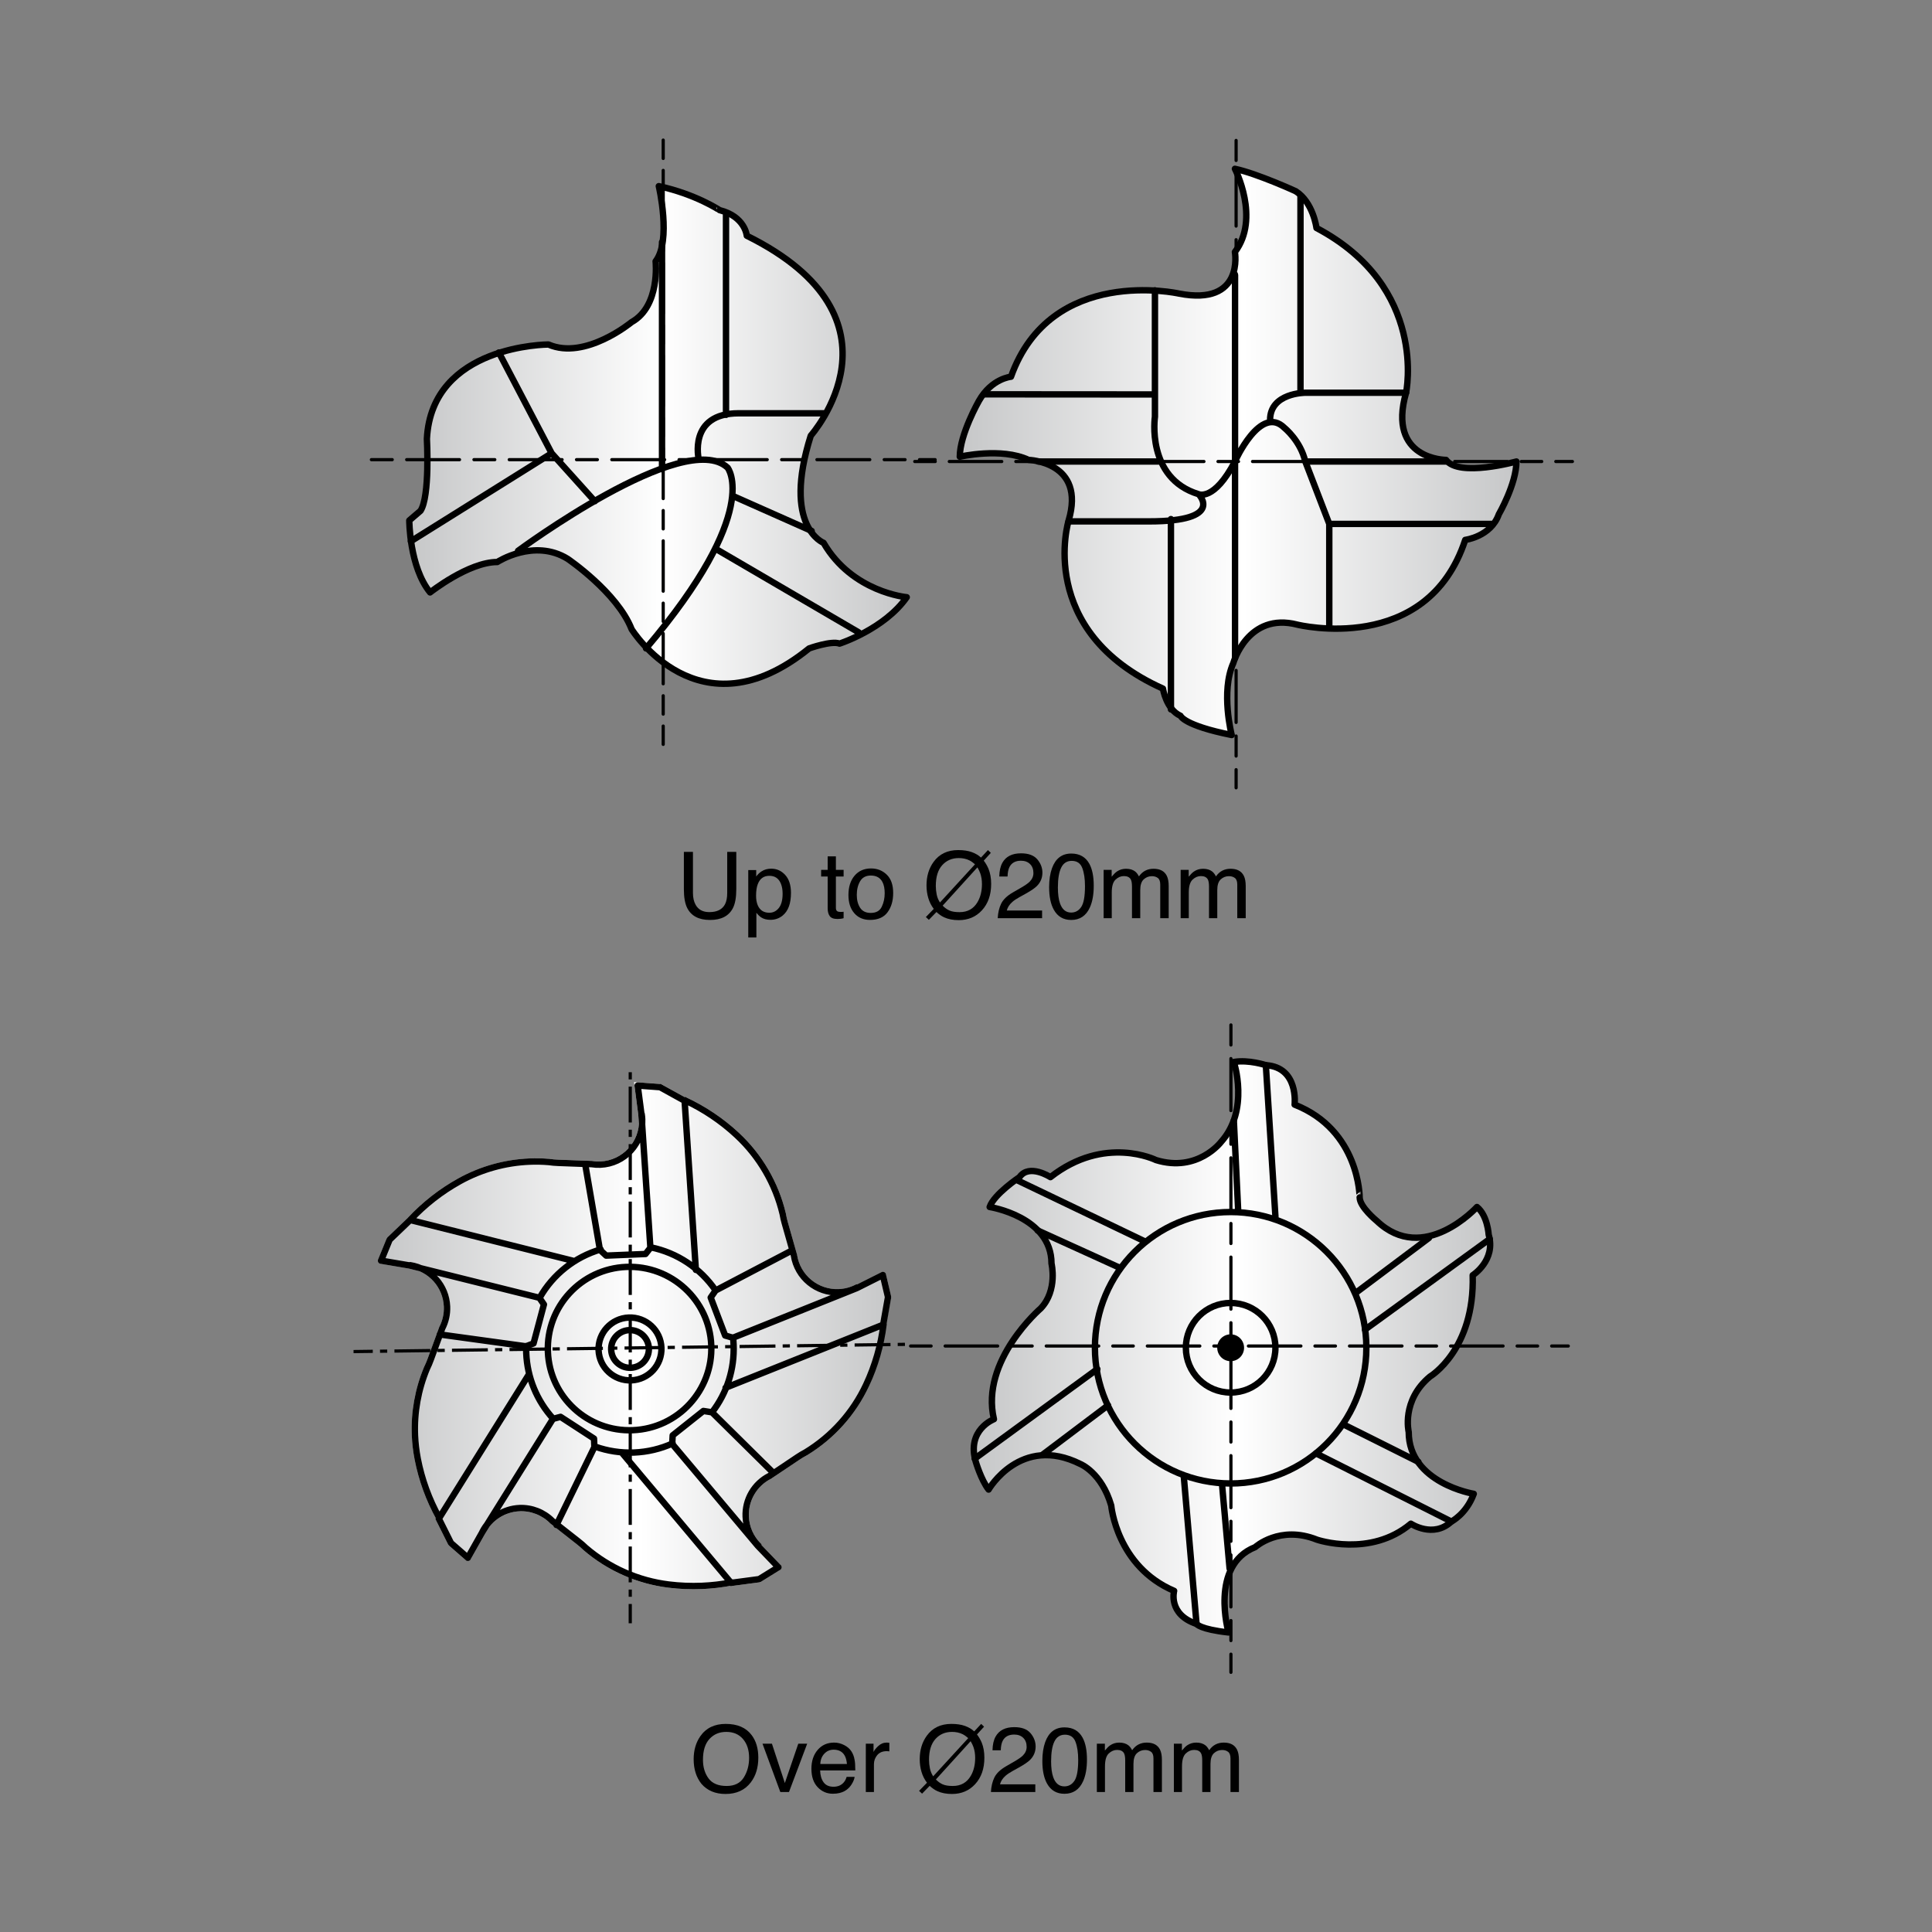 <?xml version="1.0" encoding="iso-8859-1"?>
<!-- Generator: Adobe Illustrator 27.6.1, SVG Export Plug-In . SVG Version: 6.00 Build 0)  -->
<svg version="1.1" xmlns="http://www.w3.org/2000/svg" xmlns:xlink="http://www.w3.org/1999/xlink" x="0px" y="0px"
	 viewBox="0 0 800 800" style="enable-background:new 0 0 800 800;" xml:space="preserve">
<rect x="0" y="0" width="800" height="800" fill="#808080" stroke="none"/>
<g id="DRW_x5F_YG-1_x5F_Super_x5F_Hardened_x5F_EHC752.svg">
	<path style="fill:#FFFFFF;" d="M511.351,69.899c0,0,10.597,20.529,0,34.44c0,0,3.974,22.519-23.184,17.22
		c0,0-52.985-11.922-69.539,34.44c0,0-7.954,0.66-13.246,9.932c0,0-7.954,13.912-7.954,23.184c0,0,17.226-3.974,28.482,1.325
		c0,0,23.849,0.659,16.561,25.167c0,0-13.912,45.696,39.079,69.539c0,0,1.324,8.613,7.282,11.262c0,0,1.319,3.974,21.188,7.948
		c0,0-4.633-17.885,0.671-29.807c0,0,5.952-21.194,26.492-15.895c0,0,53.644,13.246,69.539-35.099c0,0,10.597-1.325,13.905-10.597
		c0,0,7.289-12.587,7.289-21.859c0,0-23.843,6.623-29.142-0.659c0,0-24.502,0-16.555-27.817c0,0,9.267-43.712-37.095-68.22
		c0,0-1.319-10.597-8.613-15.23C536.512,79.172,520.623,71.884,511.351,69.899"/>
	<g>
		<linearGradient id="SVGID_1_" gradientUnits="userSpaceOnUse" x1="397.428" y1="187.128" x2="627.917" y2="187.128">
			<stop  offset="0" style="stop-color:#C6C7C8"/>
			<stop  offset="0.51" style="stop-color:#FFFFFF"/>
			<stop  offset="1" style="stop-color:#C6C7C8"/>
		</linearGradient>
		<path style="fill:url(#SVGID_1_);stroke:#000000;stroke-width:2.649;stroke-linecap:round;stroke-linejoin:round;" d="
			M511.351,69.899c0,0,10.597,20.529,0,34.44c0,0,3.974,22.519-23.184,17.22c0,0-52.985-11.922-69.539,34.44
			c0,0-7.954,0.66-13.246,9.932c0,0-7.954,13.912-7.954,23.184c0,0,17.226-3.974,28.482,1.325c0,0,23.849,0.659,16.561,25.167
			c0,0-13.912,45.696,39.079,69.539c0,0,1.324,8.613,7.282,11.262c0,0,1.319,3.974,21.188,7.948c0,0-4.633-17.885,0.671-29.807
			c0,0,5.952-21.194,26.492-15.895c0,0,53.644,13.246,69.539-35.099c0,0,10.597-1.325,13.905-10.597c0,0,7.289-12.587,7.289-21.859
			c0,0-23.843,6.623-29.142-0.659c0,0-24.502,0-16.555-27.817c0,0,9.267-43.712-37.095-68.22c0,0-1.319-10.597-8.613-15.23
			C536.512,79.172,520.623,71.884,511.351,69.899z"/>
	</g>
	
		<line style="fill:none;stroke:#000000;stroke-width:1.325;stroke-linecap:round;stroke-linejoin:round;stroke-dasharray:21.535,5.64,8.289,5.64;stroke-dashoffset:27;" x1="511.845" y1="57.978" x2="511.845" y2="326.21"/>
	<g>
		
			<line style="fill:none;stroke:#000000;stroke-width:1.325;stroke-linecap:round;stroke-linejoin:round;stroke-dasharray:21.724,5.828,8.477,5.828;stroke-dashoffset:27;" x1="378.228" y1="191.099" x2="651.098" y2="191.099"/>
	</g>
	<path style="fill:none;stroke:#000000;stroke-width:2.649;stroke-linecap:round;stroke-linejoin:round;" d="M478.236,120.235
		v52.319c0,0-3.78,25.456,18.074,32.079c0,0,11.262,11.262-20.523,11.262h-33.315 M582.221,162.623h-41.728
		c0,0-14.577,0-14.577,11.256 M550.425,216.932v43.047 M496.31,204.634c0,0,6.434,3.026,15.042-13.535
		c0,0,10.597-23.843,20.529-13.906c0,0,6.623,5.299,8.613,13.906l9.931,25.833h66.978 M484.859,293.76v-78.817 M408.032,163.282
		l69.474,0.047 M538.503,162.623V81.156 M511.404,272.566V113.942 M429.891,191.099h50.335 M540.493,191.099h58.277"/>
	
		<linearGradient id="SVGID_00000178922463310167576240000002041599982501040310_" gradientUnits="userSpaceOnUse" x1="169.479" y1="180.108" x2="375.46" y2="180.108">
		<stop  offset="0" style="stop-color:#C6C7C8"/>
		<stop  offset="0.51" style="stop-color:#FFFFFF"/>
		<stop  offset="1" style="stop-color:#C6C7C8"/>
	</linearGradient>
	<path style="fill:url(#SVGID_00000178922463310167576240000002041599982501040310_);" d="M272.799,77.081
		c0,0,5.298,22.519-1.325,31.126c0,0,1.99,18.544-9.932,25.167c0,0-19.21,15.895-34.44,9.272c0,0-48.351,0-50.335,39.079
		c0,0,1.324,23.843-2.649,29.801l-4.639,3.974c0,0,0,19.21,8.613,29.807c0,0,15.895-12.587,27.823-12.587
		c0,0,15.23-9.932,29.135-1.324c0,0,20.529,13.911,26.492,29.142c0,0,27.817,45.037,73.513,7.948c0,0,9.272-3.309,12.587-1.984
		c0,0,18.545-5.964,27.817-19.21c0,0-22.519-1.984-34.44-22.519c0,0-17.22-6.623-5.298-44.372c0,0,43.047-48.351-26.492-82.791
		c0,0-0.665-7.948-11.262-10.597C297.967,87.013,288.035,80.39,272.799,77.081"/>
	<g>
		<path style="fill:none;stroke:#000000;stroke-width:2.649;stroke-linecap:round;stroke-linejoin:round;" d="M272.799,77.081
			c0,0,5.298,22.519-1.325,31.126c0,0,1.99,18.544-9.932,25.167c0,0-19.21,15.895-34.44,9.272c0,0-48.351,0-50.335,39.079
			c0,0,1.324,23.843-2.649,29.801l-4.639,3.974c0,0,0,19.21,8.613,29.807c0,0,15.895-12.587,27.823-12.587
			c0,0,15.23-9.932,29.135-1.324c0,0,20.529,13.911,26.492,29.142c0,0,27.817,45.037,73.513,7.948c0,0,9.272-3.309,12.587-1.984
			c0,0,18.545-5.964,27.817-19.21c0,0-22.519-1.984-34.44-22.519c0,0-17.22-6.623-5.298-44.372c0,0,43.047-48.351-26.492-82.791
			c0,0-0.665-7.948-11.262-10.597C297.967,87.013,288.035,80.39,272.799,77.081z"/>
	</g>
	
		<line style="fill:none;stroke:#000000;stroke-width:1.325;stroke-linecap:round;stroke-linejoin:round;stroke-dasharray:20.846,4.951,7.6,4.951;stroke-dashoffset:25;" x1="274.621" y1="57.212" x2="274.621" y2="308.224"/>
	<g>
		
			<line style="fill:none;stroke:#000000;stroke-width:1.325;stroke-linecap:round;stroke-linejoin:round;stroke-dasharray:21.877,5.981,8.631,5.981;stroke-dashoffset:27;" x1="152.928" y1="190.335" x2="387.214" y2="190.335"/>
	</g>
	<path style="fill:none;stroke:#000000;stroke-width:2.649;stroke-linecap:round;stroke-linejoin:round;" d="M214.516,228.088
		c0,0,68.88-51,86.765-34.44c0,0,14.571,17.879-33.775,74.838 M246.307,207.554l-17.879-19.869l-21.859-41.723 M170.144,224.115
		l58.283-36.43 M289.359,190.334c0,0-4.639-19.204,16.555-19.204h35.105 M300.622,171.789V89.004 M274.13,194.308V100.26
		 M296.642,227.423l58.948,34.44 M303.93,205.57l32.161,14.282"/>
	<path style="fill:#FFFFFF;" d="M536.076,457.403c0,0,1.771-15.454-11.916-16.337c0,0-7.018-2.361-13.246-1.325
		c0,0,6.623,19.869-5.304,33.115c0,0-9.708,12.805-26.934,7.506c0,0-21.194-10.597-43.713,7.065c0,0-8.831-5.74-12.805,0
		c0,0-10.591,7.065-12.357,12.363c0,0,25.603,3.974,25.603,23.402c0,0,2.655,11.038-4.415,18.544c0,0-25.167,21.635-19.421,45.92
		c0,0-11.486,4.415-7.512,17.661c0,0,2.208,7.506,5.304,11.48c0,0,13.246-22.954,37.972-10.597c0,0,8.831,3.538,12.805,17.22
		c0,0,2.208,25.168,26.045,35.329c0,0-2.649,9.708,9.278,13.682c0,0,1.319,2.213,13.246,3.538c0,0-7.953-27.817,11.038-35.329
		c0,0,10.149-9.272,25.603-3.085c0,0,22.077,7.5,38.861-6.623c0,0,9.267,6.176,16.773-0.889c0,0,6.182-3.085,9.278-11.48
		c0,0-26.94-4.415-26.94-25.609c0,0-3.143-13.022,8.831-22.96c0,0,18.551-11.038,17.662-41.946c0,0,9.72-6.181,6.623-16.778
		c0,0-0.441-7.948-4.857-11.48c0,0-22.077,24.285-41.505,5.74c0,0-7.064-5.74-7.064-9.714
		C563.01,495.817,563.01,468,536.076,457.403"/>
	<g>
		
			<linearGradient id="SVGID_00000077307630582202516050000007570916302494755768_" gradientUnits="userSpaceOnUse" x1="403.22" y1="557.724" x2="617.045" y2="557.724">
			<stop  offset="0" style="stop-color:#C6C7C8"/>
			<stop  offset="0.51" style="stop-color:#FFFFFF"/>
			<stop  offset="1" style="stop-color:#C6C7C8"/>
		</linearGradient>
		
			<path style="fill:url(#SVGID_00000077307630582202516050000007570916302494755768_);stroke:#000000;stroke-width:2.649;stroke-linecap:round;stroke-linejoin:round;" d="
			M536.076,457.403c0,0,1.771-15.454-11.916-16.337c0,0-7.018-2.361-13.246-1.325c0,0,6.623,19.869-5.304,33.115
			c0,0-9.708,12.805-26.934,7.506c0,0-21.194-10.597-43.713,7.065c0,0-8.831-5.74-12.805,0c0,0-10.591,7.065-12.357,12.363
			c0,0,25.603,3.974,25.603,23.402c0,0,2.655,11.038-4.415,18.544c0,0-25.167,21.635-19.421,45.92c0,0-11.486,4.415-7.512,17.661
			c0,0,2.208,7.506,5.304,11.48c0,0,13.246-22.954,37.972-10.597c0,0,8.831,3.538,12.805,17.22c0,0,2.208,25.168,26.045,35.329
			c0,0-2.649,9.708,9.278,13.682c0,0,1.319,2.213,13.246,3.538c0,0-7.953-27.817,11.038-35.329c0,0,10.149-9.272,25.603-3.085
			c0,0,22.077,7.5,38.861-6.623c0,0,9.267,6.176,16.773-0.889c0,0,6.182-3.085,9.278-11.48c0,0-26.94-4.415-26.94-25.609
			c0,0-3.143-13.022,8.831-22.96c0,0,18.551-11.038,17.662-41.946c0,0,9.72-6.181,6.623-16.778c0,0-0.441-7.948-4.857-11.48
			c0,0-22.077,24.285-41.505,5.74c0,0-7.064-5.74-7.064-9.714C563.01,495.817,563.01,468,536.076,457.403z"/>
	</g>
	
		<line style="fill:none;stroke:#000000;stroke-width:1.325;stroke-linecap:round;stroke-linejoin:round;stroke-dasharray:21.535,5.64,8.289,5.64;stroke-dashoffset:27;" x1="509.699" y1="424.235" x2="509.699" y2="692.467"/>
	<g>
		
			<line style="fill:none;stroke:#000000;stroke-width:1.325;stroke-linecap:round;stroke-linejoin:round;stroke-dasharray:21.724,5.828,8.477,5.828;stroke-dashoffset:27;" x1="376.519" y1="557.355" x2="649.389" y2="557.355"/>
	</g>
	<path style="fill:none;stroke:#000000;stroke-width:2.649;stroke-linecap:round;stroke-linejoin:round;" d="M509.584,501.876
		c-31.032,0-56.199,25.162-56.199,56.199c0,31.037,25.167,56.199,56.199,56.199c31.037,0,56.198-25.162,56.198-56.199
		C565.782,527.038,540.621,501.876,509.584,501.876z M509.584,539.53c-10.238,0-18.539,8.307-18.539,18.545
		c0,10.244,8.301,18.545,18.539,18.545c10.244,0,18.544-8.301,18.544-18.545C528.128,547.837,519.828,539.53,509.584,539.53z"/>
	<path d="M509.584,552.512c-3.068,0-5.558,2.49-5.558,5.563c0,3.073,2.49,5.563,5.558,5.563c3.073,0,5.563-2.49,5.563-5.563
		C515.147,555.002,512.657,552.512,509.584,552.512"/>
	<path style="fill:none;stroke:#000000;stroke-width:2.649;stroke-linecap:round;stroke-linejoin:round;" d="M429.671,509.504
		l33.993,15.454 M421.276,488.752l52.548,25.167 M510.914,464.026l1.76,36.647 M528.128,503.764l-3.968-62.699 M561.691,535.113
		l30.019-22.519 M565.217,550.567l51.666-37.531 M544.907,601.791l56.075,28.253 M556.387,589.87l30.908,15.448 M506.051,615.038
		l3.097,34.44 M490.156,611.064l5.304,61.368 M431.879,602.227l26.928-20.305 M403.615,603.993l50.777-37.089"/>
	<path d="M216.546,558.644c0.001,0.579,0.013,1.16,0.037,1.737"/>
	
		<linearGradient id="SVGID_00000106846558268159815110000003292445266810589853_" gradientUnits="userSpaceOnUse" x1="156.561" y1="553.064" x2="369.069" y2="553.064">
		<stop  offset="0" style="stop-color:#C6C7C8"/>
		<stop  offset="0.51" style="stop-color:#FFFFFF"/>
		<stop  offset="1" style="stop-color:#C6C7C8"/>
	</linearGradient>
	<path style="fill:url(#SVGID_00000106846558268159815110000003292445266810589853_);" d="M171.67,604.279
		c1.689,8.727,4.734,17.096,9.049,24.875l0.774-0.43l0.214,0.134l-1.185,0.592l5.15,10.313l7.185,6.271l0.871-0.998l1.153,0.651
		l5.938-10.507l1.911-3.066c2.992-3.772,7.518-6.127,12.434-6.331c4.687-0.184,9.26,1.606,12.572,4.929l0.911-0.908l-0.798,1.013
		c3.616,2.851,7.232,5.694,10.854,8.527l0.282-0.36l-0.282,0.365c1,0.773,1.986,1.63,2.932,2.547l0.973-1.004l-0.907,1.059
		c9.945,8.528,22.08,13.883,35.093,15.485c3.415,0.425,6.894,0.638,10.383,0.638c1.146,0,2.294-0.023,3.44-0.069
		c4.089-0.173,8.21-0.646,12.255-1.408l0.02,0.15l11.915-1.581l8.208-5.088l-0.698-1.126l0.955-0.918l-8.429-8.766l0.161-0.162
		c-2.997-2.986-4.741-6.95-4.911-11.162c-0.271-6.542,3.332-12.674,9.181-15.623l-0.596-1.183l0.734,1.103
		c3.829-2.552,7.658-5.113,11.475-7.687l-0.002-0.003c1.036-0.702,2.156-1.372,3.33-1.992l-0.619-1.171l0.69,1.131
		c11.188-6.824,20.033-16.703,25.578-28.569c0,0,3.786-9.411,5.12-15.856c1.333-6.444,4.086-21.031,4.086-21.031l-2.21-9.401
		l-1.29,0.303l-0.594-1.184l-10.656,5.348l-0.086-0.168c-2.132,1.093-4.53,1.725-6.933,1.827c-8.508,0.345-15.93-5.737-17.24-14.158
		l-1.296,0.202l1.268-0.355c-1.243-4.436-2.503-8.86-3.776-13.289h-0.001c-0.348-1.208-0.635-2.478-0.854-3.771l-1.328,0.226
		l1.304-0.311c-3.036-12.74-9.703-24.199-19.279-33.139l0.002-0.003c-6.507-6.07-13.894-11.05-21.956-14.803l-0.094,0.202
		l-10.098-5.572l-0.64,1.16l0.097-1.321l-10.881-0.802l1.771,13.568l0.263,3.92c-0.66,8.314-7.464,15.038-16.003,15.392
		c-1.136,0.038-2.266-0.024-3.364-0.202l-0.211,1.308l0.053-1.323c-4.601-0.183-9.201-0.36-13.812-0.52
		c-1.309-0.046-2.604-0.162-3.851-0.346l-0.205,1.394l0.116-1.403c-2.626-0.218-5.341-0.271-8.071-0.161
		c-10.259,0.423-20.435,3.274-29.428,8.247l0.641,1.159l-0.642-1.159c-7.771,4.301-14.796,9.782-20.878,16.291l0.018,0.017
		l-8.711,8.345l-3.651,8.92l1.226,0.502l-0.221,1.306l11.737,1.987l4.436,1.104c5.754,2.514,9.776,8.151,10.048,14.649
		c0.119,2.876-0.519,5.76-1.845,8.341l1.178,0.605l-1.242-0.46c-1.596,4.311-3.186,8.633-4.758,12.955h-0.002
		c-0.44,1.214-0.952,2.415-1.521,3.568l1.188,0.586l-1.223-0.51c-3.699,8.877-5.445,18.646-5.052,28.254
		c0.145,3.331,0.535,6.656,1.159,9.885"/>
	<path style="fill:none;stroke:#000000;stroke-width:2.649;stroke-linecap:round;stroke-linejoin:round;stroke-miterlimit:10;" d="
		M227.179,481.161c1.319,0.194,2.661,0.312,3.997,0.359 M324.088,502.638c-2.967-12.451-9.543-23.749-18.898-32.479
		 M324.094,502.638c0.223,1.319,0.518,2.632,0.889,3.921 M328.757,519.834c-1.242-4.433-2.502-8.854-3.774-13.281 M227.179,481.161
		c1.319,0.194,2.661,0.312,3.997,0.359 M324.094,502.638c0.223,1.319,0.518,2.632,0.889,3.921 M294.517,557.012
		c-0.777-18.662-16.549-33.18-35.217-32.409c-18.674,0.771-33.198,16.543-32.427,35.199c0.771,18.662,16.543,33.18,35.211,32.409
		C280.753,591.44,295.288,575.668,294.517,557.012 M157.787,522.001l11.786,1.996 M227.179,481.161
		c1.319,0.194,2.661,0.312,3.997,0.359 M176.785,566.643c0.595-1.207,1.119-2.437,1.578-3.703 M183.12,549.994
		c-1.596,4.309-3.185,8.631-4.757,12.952 M227.179,481.161c1.319,0.194,2.661,0.312,3.997,0.359 M176.785,566.643
		c0.595-1.207,1.119-2.437,1.578-3.703 M193.728,645.037l5.952-10.532 M176.785,566.643c0.595-1.207,1.119-2.437,1.578-3.703
		 M242.557,640.945c-0.966-0.936-1.978-1.819-3.043-2.644 M228.669,629.777c3.614,2.849,7.229,5.693,10.85,8.525 M176.785,566.643
		c0.595-1.207,1.119-2.437,1.578-3.703 M176.785,566.643c-3.65,8.76-5.34,18.209-4.951,27.687c0.142,3.255,0.518,6.494,1.136,9.69
		 M242.557,640.945c-0.966-0.936-1.978-1.819-3.043-2.644 M318.678,611.138c-6.328,3.191-10.202,9.785-9.908,16.861
		c0.183,4.539,2.084,8.843,5.299,12.045 M322.316,648.952l-8.531-8.872 M242.557,640.945c-0.966-0.936-1.978-1.819-3.043-2.644
		 M333.596,601.389c-1.184,0.624-2.343,1.313-3.456,2.066 M318.678,611.138c3.827-2.549,7.654-5.11,11.469-7.683 M242.557,640.945
		c-0.966-0.936-1.978-1.819-3.043-2.644 M242.563,640.945c9.714,8.33,21.682,13.611,34.393,15.177 M333.596,601.389
		c-1.184,0.624-2.343,1.313-3.456,2.066 M328.751,519.834c1.413,9.078,9.414,15.654,18.603,15.277
		c2.608-0.112,5.163-0.783,7.483-1.972 M333.596,601.389c-1.184,0.624-2.343,1.313-3.456,2.066 M324.094,502.638
		c0.223,1.319,0.518,2.632,0.889,3.921 M333.596,601.389c-1.184,0.624-2.343,1.313-3.456,2.066 M333.596,601.389
		c10.926-6.664,19.651-16.407,25.068-27.999 M324.094,502.638c0.223,1.319,0.518,2.632,0.889,3.921 M365.569,527.964l-10.779,5.41
		 M228.675,629.777c-3.58-3.591-8.507-5.522-13.564-5.316c-6.535,0.271-12.416,4.051-15.371,9.879 M183.12,549.994
		c1.43-2.784,2.119-5.881,1.99-9.001c-0.359-8.607-6.747-15.766-15.265-17.096 M244.982,482.039
		c-4.598-0.183-9.196-0.359-13.806-0.518 M244.982,482.039c1.195,0.194,2.414,0.265,3.626,0.218
		c9.967-0.412,17.72-8.825,17.314-18.786c-0.035-0.707-0.1-1.413-0.218-2.114 M269.314,516.684l-2.019,2.567 M248.42,517.544
		l2.584,2.378l16.29-0.671 M265.617,461.492l3.697,55.192 M283.479,455.788l4.663,70.052 M169.856,505.175l68.115,17.061
		 M169.574,523.996l53.762,13.388 M181.707,628.859l37.272-59.725 M199.681,634.504l29.271-46.973 M302.718,655.434l-45.155-53.833
		 M313.786,640.08l-35.441-42.176 M365.705,548.534l-65.259,26.11 M354.79,533.375l-51.295,20.564 M268.684,558.254
		c-0.189-4.309-3.821-7.653-8.13-7.483c-4.303,0.183-7.659,3.821-7.476,8.124c0.171,4.309,3.815,7.659,8.124,7.477
		C265.505,566.196,268.866,562.558,268.684,558.254 M273.876,558.042c-0.289-7.182-6.358-12.763-13.535-12.469
		c-7.182,0.294-12.769,6.364-12.481,13.54c0.306,7.176,6.364,12.763,13.552,12.463C268.596,571.282,274.183,565.213,273.876,558.042
		 M220.927,556.288l4.303-16.143 M217.784,557.477l3.144-1.189 M223.335,537.384l1.895,2.761 M245.971,595.696l-13.852-9.007
		 M246.113,599.235l-0.141-3.538 M228.952,587.531l3.167-0.842 M291.256,584.246l-12.71,10.102 M294.835,584.811l-3.579-0.565
		 M278.345,597.904l0.2-3.556 M294.288,537.29l5.975,15.719 M296.301,534.37l-2.013,2.92 M303.495,553.939l-3.232-0.93
		 M242.356,482.321l6.064,35.223 M248.715,517.362c-10.679,3.138-19.704,10.285-25.209,19.94 M217.889,557.353
		c-0.029,0.989-0.023,1.984,0.018,2.973c0.418,10.079,4.368,19.693,11.168,27.146 M246.413,599.005
		c5.198,1.849,10.697,2.679,16.19,2.455c5.51-0.23,10.921-1.513,15.936-3.779 M294.876,584.758
		c6.164-7.989,9.313-17.897,8.89-27.976c-0.035-0.989-0.112-1.984-0.23-2.967 M296.295,534.299
		c-6.282-9.172-15.878-15.548-26.769-17.797 M182.101,552.567l35.682,4.91 M230.418,631.461l15.695-32.226 M320.35,610.008
		l-25.515-25.197 M327.897,517.809l-31.596,16.561 M273.311,450.177l10.167,5.611 M305.196,470.158
		c-6.393-5.964-13.694-10.885-21.612-14.571 M157.787,522.001l3.544-8.66l8.525-8.165 M193.728,645.037l-6.988-6.099l-5.034-10.079
		 M172.97,604.027c1.66,8.577,4.669,16.843,8.907,24.485 M322.316,648.952l-7.965,4.939l-11.633,1.543 M276.956,656.122
		c4.504,0.559,9.066,0.742,13.605,0.559c4.186-0.177,8.336-0.665,12.451-1.46 M365.569,527.964l2.149,9.137l-2.013,11.433
		 M358.664,573.384c3.703-7.918,6.134-16.372,7.194-25.044 M227.174,481.161c-2.632-0.218-5.269-0.265-7.907-0.159
		c-10.114,0.418-19.993,3.191-28.841,8.083 M190.426,489.085c-7.648,4.233-14.582,9.649-20.552,16.037 M265.617,461.492
		l-1.566-11.998l9.26,0.683"/>
	
		<line style="fill:none;stroke:#000000;stroke-width:1.325;stroke-miterlimit:10;stroke-dasharray:14.848,2.985,2.985,2.985;stroke-dashoffset:17;" x1="260.972" y1="443.146" x2="260.972" y2="672.163"/>
	
		<line style="fill:none;stroke:#000000;stroke-width:1.325;stroke-miterlimit:10;stroke-dasharray:14.848,2.991,2.991,2.991;stroke-dashoffset:17;" x1="375.553" y1="556.659" x2="146.395" y2="559.659"/>
	<g>
		<path d="M286.935,352.745v16.976c0,1.995,0.377,3.652,1.131,4.973c1.118,1.994,3.003,2.991,5.653,2.991
			c3.179,0,5.34-1.078,6.482-3.234c0.616-1.171,0.924-2.748,0.924-4.73v-16.976h3.758v15.424c0,3.378-0.457,5.977-1.369,7.796
			c-1.677,3.315-4.841,4.973-9.493,4.973s-7.811-1.657-9.474-4.973c-0.913-1.82-1.369-4.418-1.369-7.796v-15.424H286.935z"/>
		<path d="M309.837,360.279h3.29v2.655c0.675-0.91,1.412-1.614,2.212-2.113c1.137-0.748,2.475-1.122,4.012-1.122
			c2.274,0,4.204,0.869,5.792,2.608c1.587,1.739,2.38,4.222,2.38,7.45c0,4.362-1.145,7.478-3.435,9.348
			c-1.451,1.184-3.141,1.776-5.067,1.776c-1.515,0-2.784-0.33-3.811-0.991c-0.601-0.374-1.27-1.016-2.008-1.926v10.227h-3.365
			V360.279z M322.498,375.974c1.044-1.315,1.566-3.281,1.566-5.898c0-1.595-0.231-2.966-0.694-4.113
			c-0.876-2.206-2.477-3.309-4.803-3.309c-2.339,0-3.939,1.166-4.802,3.496c-0.463,1.247-0.694,2.83-0.694,4.749
			c0,1.546,0.231,2.861,0.694,3.945c0.875,2.069,2.476,3.104,4.802,3.104C320.144,377.946,321.453,377.289,322.498,375.974z"/>
		<path d="M342.722,354.596h3.402v5.59h3.197v2.749h-3.197v13.068c0,0.698,0.237,1.166,0.711,1.402
			c0.262,0.137,0.698,0.206,1.309,0.206c0.162,0,0.337-0.004,0.523-0.012c0.188-0.008,0.405-0.029,0.654-0.062v2.673
			c-0.387,0.112-0.788,0.193-1.206,0.243c-0.417,0.049-0.869,0.075-1.355,0.075c-1.57,0-2.636-0.402-3.196-1.206
			c-0.562-0.804-0.842-1.848-0.842-3.131v-13.255h-2.711v-2.749h2.711V354.596z"/>
		<path d="M367.194,362.184c1.77,1.718,2.654,4.246,2.654,7.583c0,3.226-0.779,5.89-2.339,7.995s-3.979,3.157-7.259,3.157
			c-2.735,0-4.907-0.931-6.516-2.792c-1.609-1.861-2.413-4.361-2.413-7.5c0-3.362,0.848-6.04,2.543-8.032
			c1.695-1.992,3.973-2.989,6.831-2.989C363.259,359.606,365.424,360.465,367.194,362.184z M365.104,375.491
			c0.82-1.687,1.229-3.563,1.229-5.63c0-1.867-0.296-3.386-0.887-4.556c-0.937-1.843-2.552-2.764-4.844-2.764
			c-2.034,0-3.513,0.784-4.437,2.353c-0.925,1.569-1.387,3.461-1.387,5.677c0,2.129,0.462,3.902,1.387,5.322
			c0.924,1.419,2.391,2.128,4.399,2.128C362.772,378.021,364.285,377.178,365.104,375.491z"/>
		<path d="M384.619,380.881l-1.24-1.158l3.274-3.367c-1.021-1.333-1.776-2.83-2.269-4.493s-0.737-3.409-0.737-5.24
			c0-3.786,0.972-7.024,2.916-9.714c2.368-3.275,5.766-4.913,10.19-4.913c2.206,0,4.079,0.277,5.618,0.832
			c1.54,0.555,2.82,1.312,3.843,2.271l2.877-3.103l1.196,1.152l-2.94,3.232c0.711,0.873,1.36,1.975,1.947,3.308
			c0.749,1.832,1.124,3.937,1.124,6.316c0,4.535-1.278,8.186-3.834,10.951c-2.493,2.704-5.691,4.055-9.594,4.055
			c-2.332,0-4.352-0.393-6.06-1.179c-1.084-0.5-2.138-1.229-3.16-2.191L384.619,380.881z M401.41,356.261
			c-1.284-0.637-2.749-0.955-4.395-0.955c-2.805,0-5.092,0.981-6.862,2.944s-2.655,4.833-2.655,8.608c0,1.184,0.123,2.374,0.37,3.57
			c0.247,1.197,0.697,2.287,1.352,3.271l14.509-15.81C402.894,357.154,402.12,356.611,401.41,356.261z M393.124,377.011
			c1.022,0.462,2.425,0.692,4.207,0.692c3.341,0,5.827-1.398,7.46-4.196c1.209-2.073,1.814-4.558,1.814-7.456
			c0-1.624-0.238-3.116-0.714-4.477c-0.264-0.737-0.651-1.542-1.165-2.417l-14.389,15.849
			C391.173,375.881,392.102,376.549,393.124,377.011z"/>
		<path d="M414.56,374.188c0.828-1.708,2.445-3.259,4.852-4.655l3.589-2.075c1.608-0.935,2.736-1.733,3.384-2.395
			c1.022-1.036,1.533-2.223,1.533-3.559c0-1.561-0.467-2.801-1.402-3.718c-0.935-0.918-2.181-1.377-3.738-1.377
			c-2.307,0-3.901,0.875-4.786,2.625c-0.474,0.938-0.735,2.238-0.785,3.9h-3.422c0.038-2.331,0.468-4.231,1.29-5.702
			c1.458-2.592,4.032-3.889,7.722-3.889c3.065,0,5.306,0.829,6.721,2.486c1.414,1.658,2.122,3.502,2.122,5.534
			c0,2.144-0.754,3.976-2.263,5.497c-0.872,0.885-2.437,1.957-4.692,3.216l-2.561,1.421c-1.222,0.673-2.182,1.315-2.88,1.925
			c-1.246,1.084-2.031,2.288-2.355,3.608h14.62v3.178h-18.378C413.254,377.903,413.73,375.896,414.56,374.188z"/>
		<path d="M451.1,357.718c1.196,2.206,1.795,5.229,1.795,9.067c0,3.64-0.543,6.649-1.627,9.03c-1.57,3.415-4.138,5.123-7.702,5.123
			c-3.216,0-5.609-1.396-7.18-4.188c-1.309-2.331-1.963-5.459-1.963-9.385c0-3.041,0.393-5.652,1.178-7.833
			c1.471-4.063,4.132-6.095,7.983-6.095C447.049,353.437,449.554,354.864,451.1,357.718z M447.713,375.553
			c1.036-1.545,1.555-4.424,1.555-8.637c0-3.041-0.375-5.543-1.124-7.506c-0.749-1.963-2.203-2.944-4.363-2.944
			c-1.985,0-3.437,0.932-4.354,2.795c-0.918,1.863-1.377,4.608-1.377,8.235c0,2.729,0.294,4.923,0.88,6.581
			c0.899,2.531,2.435,3.795,4.607,3.795C445.284,377.872,446.677,377.099,447.713,375.553z"/>
		<path d="M456.989,360.186h3.328v2.842c0.797-0.984,1.521-1.701,2.168-2.15c1.109-0.76,2.368-1.141,3.777-1.141
			c1.595,0,2.879,0.393,3.851,1.178c0.549,0.449,1.047,1.11,1.496,1.982c0.748-1.072,1.626-1.866,2.636-2.384
			c1.01-0.517,2.144-0.776,3.402-0.776c2.692,0,4.524,0.972,5.497,2.917c0.523,1.047,0.785,2.456,0.785,4.225v13.33h-3.496v-13.91
			c0-1.333-0.334-2.25-1-2.748c-0.667-0.499-1.48-0.748-2.44-0.748c-1.321,0-2.458,0.442-3.412,1.327
			c-0.953,0.885-1.43,2.362-1.43,4.431v11.647h-3.421V367.14c0-1.358-0.162-2.349-0.486-2.972c-0.512-0.935-1.465-1.402-2.86-1.402
			c-1.271,0-2.428,0.493-3.468,1.477c-1.041,0.984-1.562,2.767-1.562,5.347v10.619h-3.365V360.186z"/>
		<path d="M488.884,360.186h3.328v2.842c0.797-0.984,1.521-1.701,2.168-2.15c1.109-0.76,2.368-1.141,3.777-1.141
			c1.595,0,2.879,0.393,3.851,1.178c0.549,0.449,1.047,1.11,1.496,1.982c0.748-1.072,1.626-1.866,2.636-2.384
			c1.01-0.517,2.144-0.776,3.402-0.776c2.692,0,4.524,0.972,5.497,2.917c0.523,1.047,0.785,2.456,0.785,4.225v13.33h-3.496v-13.91
			c0-1.333-0.334-2.25-1-2.748c-0.667-0.499-1.48-0.748-2.44-0.748c-1.321,0-2.458,0.442-3.412,1.327
			c-0.953,0.885-1.43,2.362-1.43,4.431v11.647h-3.421V367.14c0-1.358-0.162-2.349-0.486-2.972c-0.512-0.935-1.465-1.402-2.86-1.402
			c-1.271,0-2.428,0.493-3.468,1.477c-1.041,0.984-1.562,2.767-1.562,5.347v10.619h-3.365V360.186z"/>
	</g>
	<g>
		<path d="M311.273,718.504c1.819,2.43,2.729,5.54,2.729,9.329c0,4.101-1.041,7.509-3.122,10.226
			c-2.443,3.191-5.927,4.786-10.451,4.786c-4.225,0-7.547-1.396-9.965-4.188c-2.156-2.692-3.233-6.095-3.233-10.208
			c0-3.714,0.922-6.892,2.767-9.534c2.368-3.39,5.87-5.085,10.507-5.085C305.352,713.83,308.942,715.388,311.273,718.504z
			 M307.992,736.009c1.465-2.352,2.197-5.055,2.197-8.111c0-3.23-0.845-5.831-2.533-7.802c-1.689-1.972-3.998-2.957-6.927-2.957
			c-2.842,0-5.16,0.977-6.955,2.929s-2.692,4.83-2.692,8.635c0,3.044,0.77,5.61,2.31,7.699c1.539,2.09,4.034,3.135,7.487,3.135
			C304.156,739.536,306.527,738.36,307.992,736.009z"/>
		<path d="M319.639,722.019l5.348,16.302l5.57-16.302h3.684l-7.538,20.022h-3.586l-7.385-20.022H319.639z"/>
		<path d="M349.496,722.57c1.326,0.667,2.335,1.529,3.029,2.589c0.669,1.01,1.114,2.188,1.338,3.533
			c0.198,0.923,0.297,2.394,0.297,4.412h-14.563c0.062,2.037,0.538,3.672,1.429,4.902c0.891,1.231,2.269,1.847,4.136,1.847
			c1.744,0,3.136-0.582,4.174-1.746c0.582-0.677,0.993-1.459,1.236-2.348h3.309c-0.087,0.735-0.377,1.555-0.869,2.458
			c-0.492,0.904-1.042,1.643-1.647,2.216c-1.015,0.997-2.271,1.67-3.767,2.019c-0.805,0.199-1.713,0.299-2.728,0.299
			c-2.478,0-4.576-0.906-6.298-2.72c-1.723-1.813-2.583-4.353-2.583-7.618c0-3.216,0.867-5.826,2.602-7.833s4.001-3.011,6.801-3.011
			C346.802,721.569,348.17,721.903,349.496,722.57z M350.702,730.432c-0.137-1.459-0.451-2.624-0.946-3.496
			c-0.914-1.62-2.44-2.431-4.578-2.431c-1.533,0-2.818,0.558-3.856,1.673c-1.038,1.116-1.588,2.533-1.649,4.254H350.702z"/>
		<path d="M358.516,722.019h3.196v3.459c0.262-0.674,0.904-1.493,1.926-2.459c1.022-0.966,2.2-1.449,3.533-1.449
			c0.062,0,0.169,0.007,0.318,0.02c0.149,0.012,0.405,0.037,0.767,0.074v3.553c-0.199-0.038-0.384-0.062-0.552-0.075
			s-0.353-0.019-0.552-0.019c-1.694,0-2.997,0.545-3.907,1.636s-1.364,2.346-1.364,3.767v11.517h-3.365V722.019z"/>
		<path d="M381.811,742.714l-1.24-1.157l3.274-3.367c-1.021-1.333-1.776-2.83-2.269-4.493c-0.492-1.662-0.737-3.408-0.737-5.239
			c0-3.786,0.972-7.024,2.916-9.714c2.368-3.275,5.766-4.913,10.19-4.913c2.206,0,4.079,0.277,5.618,0.832
			c1.54,0.555,2.82,1.312,3.842,2.271l2.877-3.104l1.196,1.152l-2.94,3.232c0.711,0.872,1.36,1.975,1.947,3.308
			c0.749,1.831,1.124,3.937,1.124,6.316c0,4.535-1.278,8.186-3.834,10.951c-2.493,2.703-5.691,4.055-9.593,4.055
			c-2.332,0-4.352-0.393-6.06-1.18c-1.084-0.499-2.138-1.229-3.16-2.19L381.811,742.714z M398.602,718.094
			c-1.284-0.637-2.749-0.955-4.395-0.955c-2.805,0-5.092,0.981-6.862,2.944s-2.655,4.833-2.655,8.608c0,1.185,0.123,2.374,0.37,3.57
			s0.697,2.287,1.352,3.271l14.509-15.81C400.085,718.987,399.312,718.443,398.602,718.094z M390.316,738.843
			c1.022,0.462,2.425,0.693,4.207,0.693c3.341,0,5.827-1.399,7.459-4.196c1.209-2.073,1.814-4.558,1.814-7.455
			c0-1.624-0.238-3.116-0.714-4.478c-0.264-0.736-0.651-1.542-1.165-2.416L387.53,736.84
			C388.365,737.714,389.293,738.382,390.316,738.843z"/>
		<path d="M411.751,736.021c0.828-1.708,2.445-3.26,4.852-4.655l3.589-2.075c1.608-0.935,2.736-1.733,3.384-2.396
			c1.022-1.036,1.533-2.223,1.533-3.559c0-1.561-0.467-2.801-1.402-3.718c-0.935-0.918-2.181-1.377-3.738-1.377
			c-2.307,0-3.901,0.875-4.786,2.625c-0.474,0.938-0.735,2.237-0.785,3.899h-3.422c0.038-2.33,0.468-4.231,1.29-5.702
			c1.458-2.592,4.032-3.889,7.722-3.889c3.065,0,5.306,0.829,6.721,2.486c1.414,1.658,2.122,3.503,2.122,5.534
			c0,2.144-0.754,3.976-2.263,5.496c-0.872,0.886-2.437,1.957-4.692,3.216l-2.561,1.421c-1.222,0.673-2.182,1.314-2.88,1.926
			c-1.246,1.084-2.031,2.287-2.355,3.607h14.62v3.179H410.32C410.445,739.735,410.922,737.729,411.751,736.021z"/>
		<path d="M448.292,719.551c1.196,2.206,1.795,5.229,1.795,9.067c0,3.64-0.543,6.649-1.627,9.029
			c-1.57,3.415-4.138,5.123-7.702,5.123c-3.216,0-5.609-1.396-7.18-4.188c-1.309-2.33-1.963-5.459-1.963-9.385
			c0-3.041,0.393-5.652,1.178-7.833c1.471-4.063,4.132-6.095,7.983-6.095C444.241,715.27,446.746,716.696,448.292,719.551z
			 M444.905,737.386c1.036-1.545,1.555-4.424,1.555-8.637c0-3.041-0.375-5.543-1.124-7.507c-0.749-1.963-2.203-2.944-4.363-2.944
			c-1.985,0-3.437,0.932-4.354,2.795c-0.918,1.863-1.377,4.608-1.377,8.235c0,2.729,0.294,4.923,0.88,6.581
			c0.899,2.53,2.435,3.795,4.607,3.795C442.477,739.704,443.869,738.932,444.905,737.386z"/>
		<path d="M454.181,722.019h3.328v2.842c0.797-0.984,1.521-1.701,2.168-2.15c1.109-0.76,2.368-1.141,3.777-1.141
			c1.595,0,2.879,0.393,3.851,1.178c0.549,0.449,1.047,1.11,1.496,1.982c0.748-1.072,1.626-1.866,2.636-2.384
			s2.144-0.776,3.402-0.776c2.692,0,4.524,0.973,5.497,2.917c0.523,1.047,0.785,2.455,0.785,4.225v13.33h-3.496v-13.909
			c0-1.334-0.334-2.25-1-2.748c-0.667-0.499-1.48-0.748-2.44-0.748c-1.321,0-2.458,0.442-3.412,1.327
			c-0.953,0.886-1.43,2.362-1.43,4.431v11.647h-3.421v-13.068c0-1.357-0.162-2.349-0.486-2.972c-0.512-0.936-1.465-1.402-2.86-1.402
			c-1.271,0-2.428,0.492-3.468,1.477c-1.041,0.984-1.562,2.767-1.562,5.347v10.619h-3.365V722.019z"/>
		<path d="M486.075,722.019h3.328v2.842c0.797-0.984,1.521-1.701,2.168-2.15c1.109-0.76,2.368-1.141,3.777-1.141
			c1.595,0,2.879,0.393,3.851,1.178c0.549,0.449,1.047,1.11,1.496,1.982c0.748-1.072,1.626-1.866,2.636-2.384
			s2.144-0.776,3.402-0.776c2.692,0,4.524,0.973,5.497,2.917c0.523,1.047,0.785,2.455,0.785,4.225v13.33h-3.496v-13.909
			c0-1.334-0.334-2.25-1-2.748c-0.667-0.499-1.48-0.748-2.44-0.748c-1.321,0-2.458,0.442-3.412,1.327
			c-0.953,0.886-1.43,2.362-1.43,4.431v11.647h-3.421v-13.068c0-1.357-0.162-2.349-0.486-2.972c-0.512-0.936-1.465-1.402-2.86-1.402
			c-1.271,0-2.428,0.492-3.468,1.477c-1.041,0.984-1.562,2.767-1.562,5.347v10.619h-3.365V722.019z"/>
	</g>
</g>
<g id="Layer_1">
</g>
</svg>
